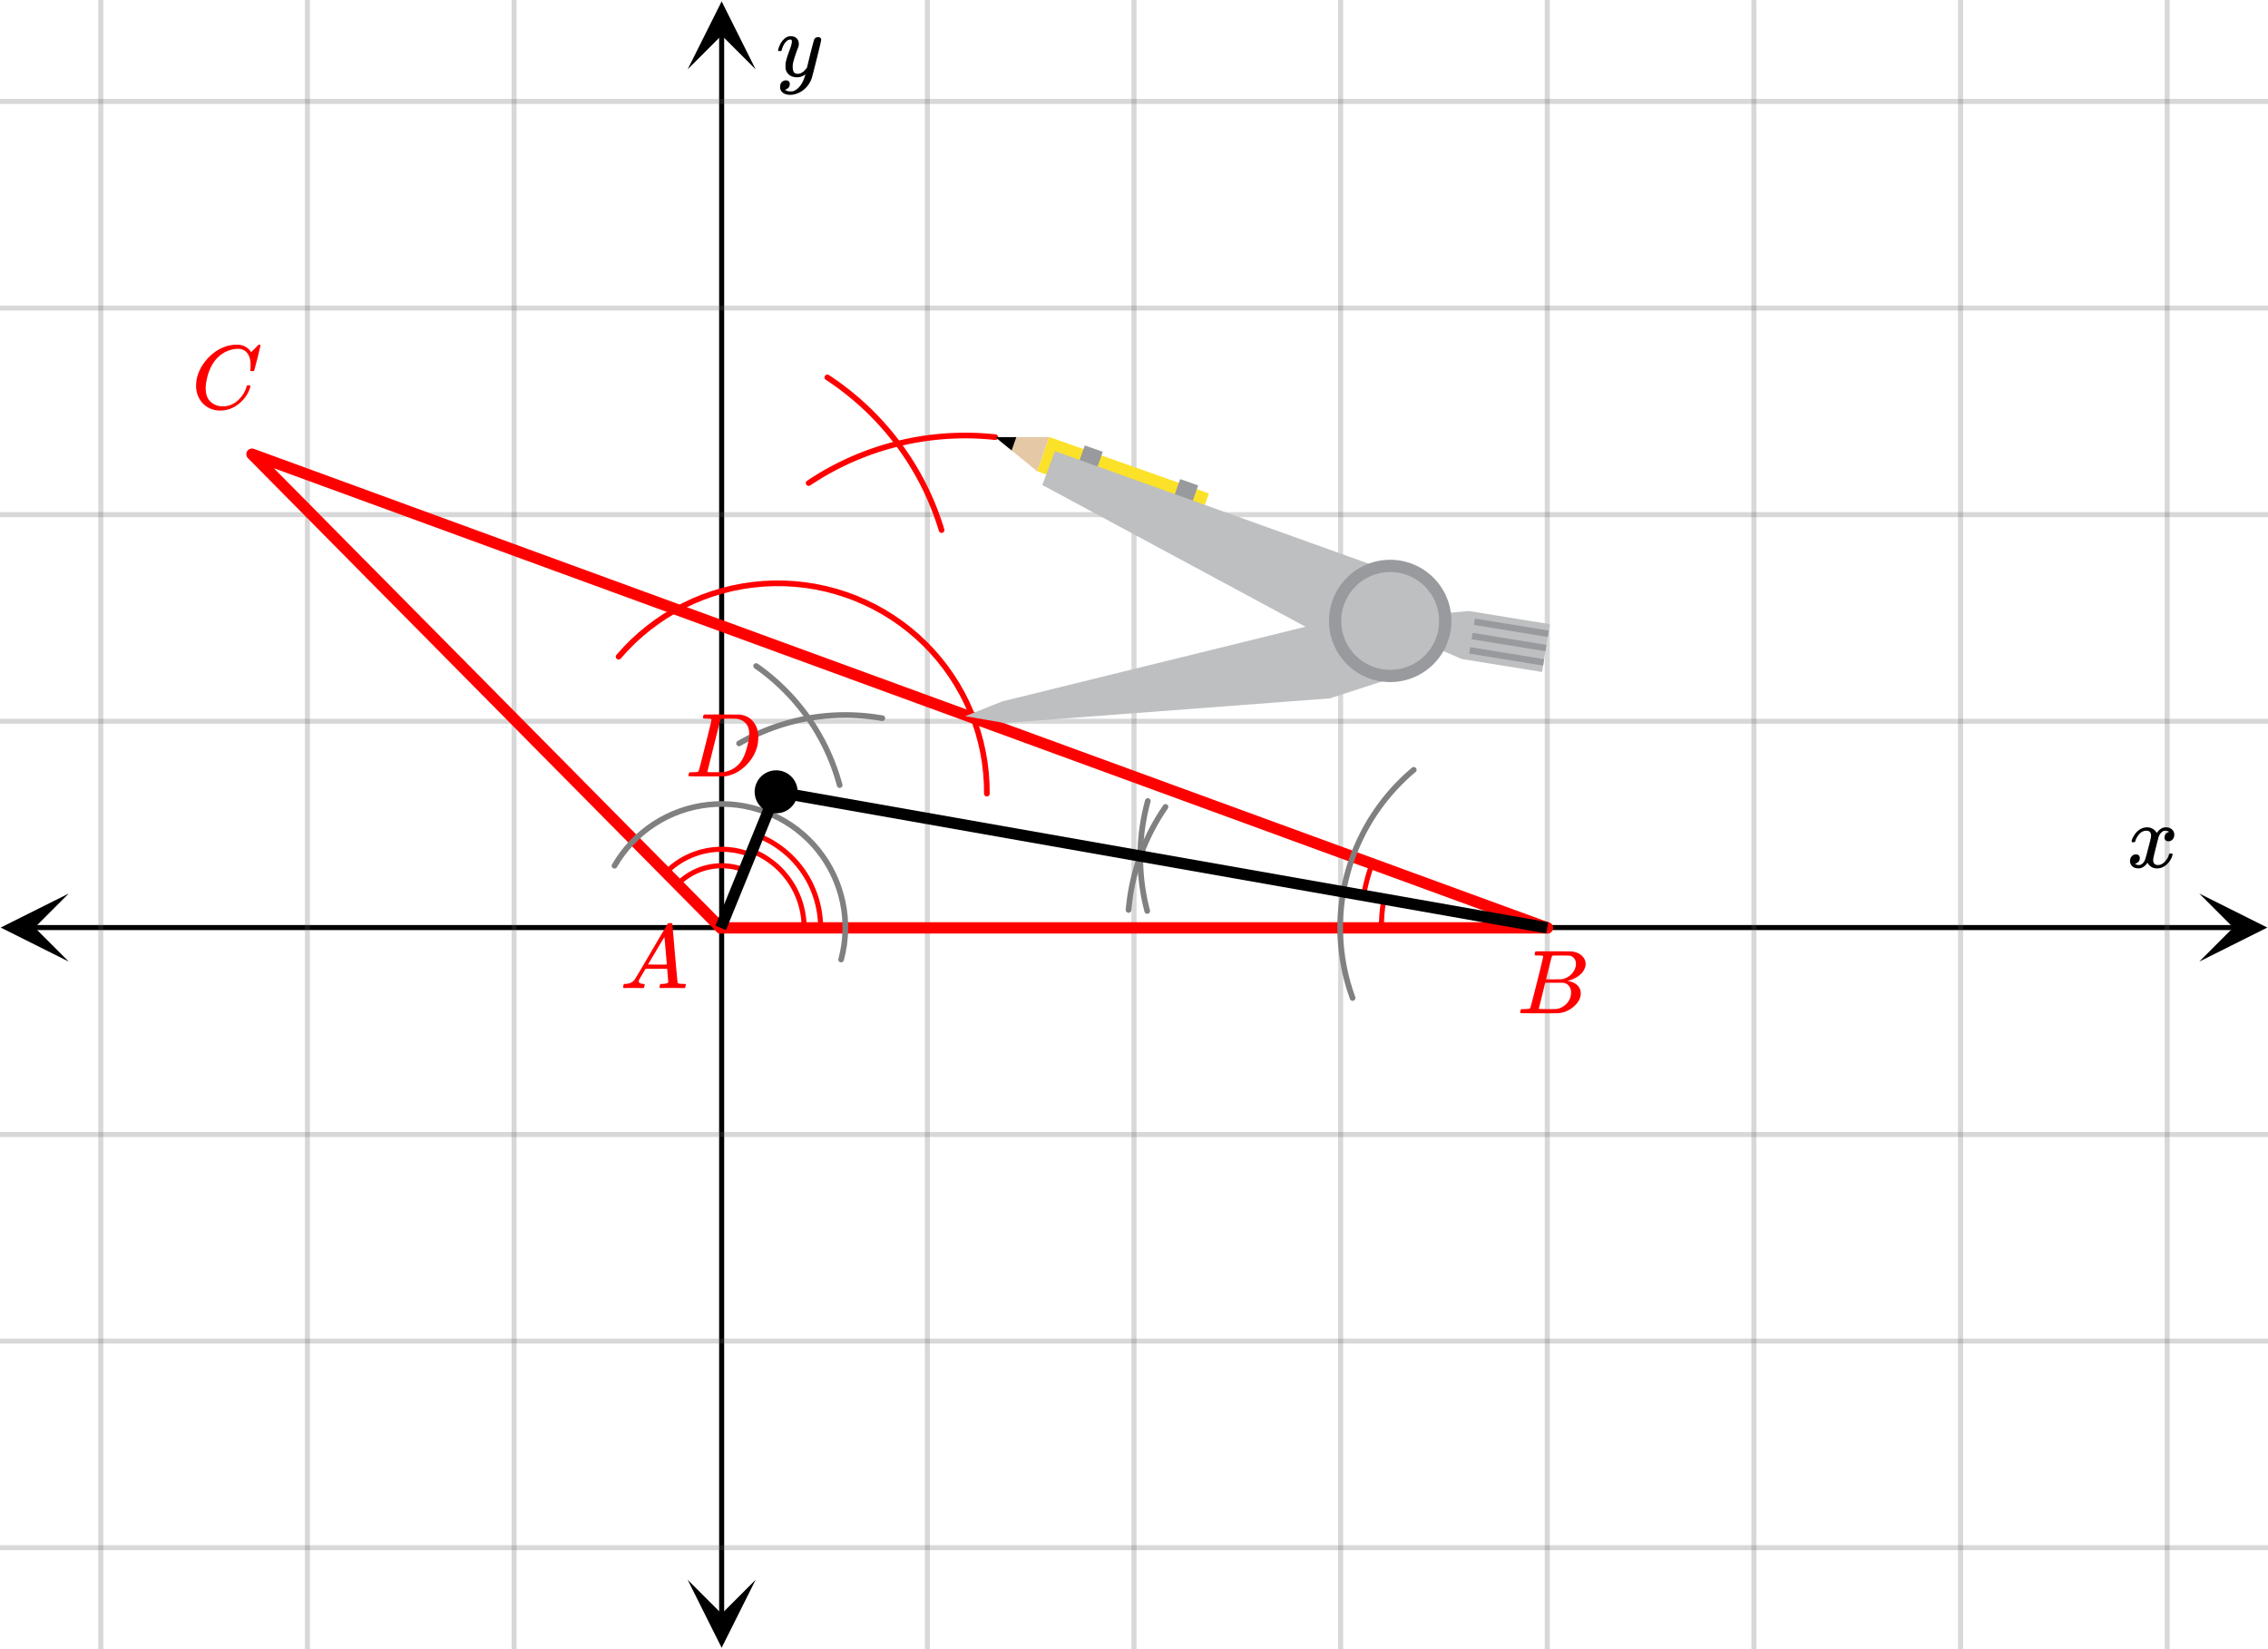 <svg xmlns="http://www.w3.org/2000/svg" width="450" height="327.266" viewBox="0 0 450 327"><defs><clipPath id="a"><path d="M.137 177.188H14V191H.137zm0 0"/></clipPath><clipPath id="b"><path d="M436.363 177.188H450V191h-13.637zm0 0"/></clipPath><clipPath id="c"><path d="M136.434 313H150v13.863h-13.566zm0 0"/></clipPath><clipPath id="d"><path d="M136.434 0H150v13.637h-13.566zm0 0"/></clipPath></defs><path fill="#fff" d="M0 0h450v327H0z"/><path d="M6.75 183.438h436.5v1H6.75zm0 0"/><g clip-path="url(#a)"><path d="M13.637 177.188l-13.5 6.75 13.5 6.75-6.75-6.75zm0 0"/></g><g clip-path="url(#b)"><path d="M436.363 177.188l13.5 6.75-13.5 6.75 6.75-6.75zm0 0"/></g><path d="M184 0v327M225 0v327M266 0v327M307 0v327M348 0v327M389 0v327M430 0v327M102 0v327M61 0v327M20 0v327"/><path d="M184.5 0v327c0 .277-.223.5-.5.5a.498.498 0 0 1-.5-.5V0c0-.277.223-.5.5-.5s.5.223.5.5zm41 0v327c0 .277-.223.5-.5.5a.498.498 0 0 1-.5-.5V0c0-.277.223-.5.5-.5s.5.223.5.5zm41 0v327c0 .277-.223.5-.5.5a.498.498 0 0 1-.5-.5V0c0-.277.223-.5.5-.5s.5.223.5.5zm41 0v327c0 .277-.223.5-.5.5a.498.498 0 0 1-.5-.5V0c0-.277.223-.5.5-.5s.5.223.5.5zm41 0v327c0 .277-.223.5-.5.5a.498.498 0 0 1-.5-.5V0c0-.277.223-.5.5-.5s.5.223.5.5zm41 0v327c0 .277-.223.5-.5.5a.498.498 0 0 1-.5-.5V0c0-.277.223-.5.5-.5s.5.223.5.5zm41 0v327c0 .277-.223.5-.5.5a.498.498 0 0 1-.5-.5V0c0-.277.223-.5.5-.5s.5.223.5.5zm-328 0v327c0 .277-.223.5-.5.5a.498.498 0 0 1-.5-.5V0c0-.277.223-.5.5-.5s.5.223.5.5zm-41 0v327c0 .277-.223.5-.5.5a.498.498 0 0 1-.5-.5V0c0-.277.223-.5.5-.5s.5.223.5.5zm-41 0v327c0 .277-.223.5-.5.5a.498.498 0 0 1-.5-.5V0c0-.277.223-.5.5-.5s.5.223.5.5zm0 0" fill="#666" fill-opacity=".251"/><path d="M142.684 320.25V6.75h1v313.5zm0 0"/><g clip-path="url(#c)"><path d="M136.434 313.363l6.75 13.5 6.75-13.5-6.75 6.75zm0 0"/></g><g clip-path="url(#d)"><path d="M136.434 13.637l6.75-13.5 6.75 13.5-6.75-6.75zm0 0"/></g><path d="M0 143h450M0 102h450M0 61h450M0 20h450M0 225h450M0 266h450M0 307h450"/><path d="M0 142.5h450c.277 0 .5.223.5.5s-.223.5-.5.5H0a.498.498 0 0 1-.5-.5c0-.277.223-.5.5-.5zm0-41h450c.277 0 .5.223.5.5s-.223.5-.5.5H0a.498.498 0 0 1-.5-.5c0-.277.223-.5.5-.5zm0-41h450c.277 0 .5.223.5.5s-.223.5-.5.5H0a.498.498 0 0 1-.5-.5c0-.277.223-.5.5-.5zm0-41h450c.277 0 .5.223.5.5s-.223.5-.5.5H0a.498.498 0 0 1-.5-.5c0-.277.223-.5.5-.5zm0 205h450c.277 0 .5.223.5.5s-.223.5-.5.5H0a.498.498 0 0 1-.5-.5c0-.277.223-.5.5-.5zm0 41h450c.277 0 .5.223.5.5s-.223.5-.5.5H0a.498.498 0 0 1-.5-.5c0-.277.223-.5.5-.5zm0 41h450c.277 0 .5.223.5.5s-.223.5-.5.5H0a.498.498 0 0 1-.5-.5c0-.277.223-.5.5-.5zm0 0" fill="#666" fill-opacity=".251"/><path d="M274.59 178.258a32.59 32.59 0 0 0-.5 5.68M272.219 171.355a36.892 36.892 0 0 0-1.66 6.196M147.879 172.61a12.277 12.277 0 0 0-13.375 2.656M149.129 169.586a15.554 15.554 0 0 0-16.938 3.367M159.547 183.938a16.352 16.352 0 0 0-10.102-15.106M162.816 183.938a19.61 19.61 0 0 0-12.12-18.125" fill="none" stroke-linecap="round" stroke-linejoin="round" stroke="red" stroke-miterlimit="10"/><path d="M143 184h164" fill="none" stroke-width="2.25" stroke-linecap="round" stroke="red"/><path d="M307 184L50 90M50 90l93 94" fill="red" stroke-width="2.25" stroke-linecap="round" stroke="red"/><path d="M280.89 153.05l-.773.665-.367-.426.375.418-.754.684-.379-.418.387.41-.738.703-.387-.41.398.398-.722.723-.399-.399.41.387-.703.738-.41-.386.418.375-.683.758-.418-.38.425.368-.664.773-.426-.367.434.356-.644.789-.434-.356.441.344-.625.805-.445-.344.453.332-.605.82-.453-.332.46.32-.585.836-.461-.324.468.313-.562.847-.469-.308.477.297-.543.863-.477-.297.485.285-.52.88-.484-.29.488.273-.496.891-.492-.273.496.261-.477.903-.496-.266.504.25-.453.914-.504-.25.508.238-.43.922-.512-.238.516.227-.406.933-.516-.226.52.214-.383.942-.52-.211.524.2-.36.952-.527-.199.531.188-.336.96-.53-.187.534.176-.312.969-.535-.172.539.156-.29.98-.538-.16.542.145-.261.984-.543-.144.547.132-.243.989-.546-.13.55.118-.214.996-.551-.117.554.101-.191 1.004-.55-.105.554.09-.164 1.007-.555-.093.555.078-.137 1.012-.558-.079.558.063-.113 1.012-.559-.063.559.051-.09 1.016-.559-.051.563.035-.066 1.016-.56-.036.563.024-.039 1.02-.562-.024.562.008-.011 1.02-.563-.008.563-.008.011 1.02-.562.007.562-.023.04 1.02-.563.023.559-.036.066 1.016-.563.035.559-.05.09 1.015-.559.05.559-.062.113 1.012-.558.063.558-.079.137 1.012-.555.078.555-.094.164 1.008-.555.09.551-.105.191 1.004-.554.101.55-.117.215.996-.55.117.546-.129.243.989-.547.132.543-.144.261.984-.543.145.54-.16.289.98-.54.156.536-.172.312.97-.535.175.531-.187.336.96a.562.562 0 1 1-1.062.372l-.336-.961c0-.004-.004-.008-.004-.012l-.313-.969c0-.008-.003-.012-.003-.015l-.29-.977c0-.004-.003-.008-.003-.016l-.266-.984v-.012l-.242-.992v-.012l-.215-.996c-.004-.004-.004-.011-.004-.015l-.191-1v-.016l-.164-1.004c-.004-.004-.004-.012-.004-.016l-.141-1.007v-.016l-.113-1.012c0-.004-.004-.007-.004-.015l-.086-1.012c-.004-.008-.004-.012-.004-.016l-.063-1.015v-.016l-.039-1.02v-.011l-.011-1.02v-.007-.008l.011-1.02v-.012l.04-1.02v-.015l.062-1.015c0-.004 0-.008.004-.016l.086-1.012c0-.007.004-.011.004-.015l.113-1.012v-.016l.14-1.007c0-.008 0-.012.005-.016l.164-1.004v-.016l.191-1c0-.004 0-.011.004-.015l.215-.996v-.012l.242-.992v-.012l.266-.984c0-.008.003-.012.003-.016l.29-.977c0-.003.003-.007.003-.015l.313-.969c0-.004.004-.008.004-.012l.336-.96c.004-.008.004-.012.008-.016l.359-.953c0-.004.004-.008.004-.012l.387-.945.003-.012.41-.934c0-.004 0-.011.005-.015l.43-.922c.003-.004.003-.008.007-.012l.453-.914c.004-.004.004-.008.008-.012l.477-.902.003-.012h.004l.496-.886c.004-.008.004-.012.008-.016l.52-.875c.004-.004.008-.008.008-.012l.543-.863c.003-.004.003-.008.007-.012l.567-.847c0-.004.004-.008.008-.012l.582-.836c.004-.004.007-.008.007-.012l.606-.82.012-.012.625-.805c.004-.003.004-.007.007-.007l.645-.79.012-.011.664-.774c.004-.003.008-.007.008-.011l.687-.754c0-.004.004-.008.008-.012l.703-.738c.004-.004.008-.004.012-.008l.718-.723c.004-.004.008-.004.012-.007l.738-.704c.004-.004.008-.007.012-.007l.754-.688c.004 0 .008-.004.012-.008l.773-.664a.563.563 0 0 1 .735.852zm0 0M231.734 160.285l-.254.371-.464-.316.468.312-.25.375-.468-.316.472.309-.246.378-.472-.308.476.3-.242.38-.477-.301.477.297-.238.382-.477-.296.48.293-.234.382-.48-.293.484.29-.23.386-.485-.289.488.281-.226.391-.484-.281.488.277-.223.39-.488-.277.492.27-.219.394-.492-.27.496.267-.215.394-.492-.266.496.262-.207.399-.5-.262.5.258-.203.398-.5-.254.504.25-.203.403-.504-.25.508.246-.195.402-.508-.246.508.242-.192.406-.508-.238.512.234-.187.407-.512-.235.515.23-.183.41-.516-.226.516.223-.176.41-.52-.222.52.218-.172.414-.52-.218.52.214-.168.414-.523-.21.523.207-.164.418-.523-.208.523.204-.16.418-.523-.2.527.196-.156.422-.528-.196.528.188-.153.426-.527-.192.531.184-.148.425-.531-.183.535.18-.145.425-.531-.18.535.173-.14.43-.536-.173.54.168-.133.43-.54-.168.54.16-.13.43-.538-.16.539.156-.121.434-.543-.157.543.149-.122.433-.539-.148.543.144-.117.434-.543-.144.547.136-.113.438-.543-.137.547.133-.106.437-.547-.132.547.125-.101.437-.547-.125.55.121-.097.438-.55-.121.55.117-.09.441-.55-.117.55.11-.086.44-.55-.109.55.106-.082.441-.55-.105.55.097-.074.446-.555-.098.555.09-.074.445-.555-.09.555.082-.067.446-.554-.086.554.082-.062.445-.559-.082.559.074-.059.446-.558-.07.558.066-.05.445-.56-.066.56.062-.051.445-.559-.062.563.059-.047.445-.559-.055.559.05-.04.446a.564.564 0 0 1-1.121-.098l.04-.449c.003 0 .003-.004.003-.004l.043-.449v-.004l.051-.449v-.004l.055-.449v-.004l.058-.445v-.008l.063-.445v-.004l.07-.446v-.007l.075-.442v-.008l.078-.441v-.008l.082-.441v-.008l.09-.441v-.004l.09-.442.003-.004.094-.441.004-.004.101-.441v-.004l.106-.438v-.008l.113-.433v-.008l.113-.434c.004-.004.004-.004.004-.007l.118-.434c.004 0 .004-.004.004-.004l.125-.434v-.003l.128-.43c0-.004 0-.008.004-.008l.133-.43v-.004l.14-.43v-.007.004l.145-.43v-.004l.149-.425v-.004l.152-.426.004-.004.156-.422v-.008l.164-.418v-.008l.164-.417c.004 0 .004-.004.004-.004l.168-.418c.004 0 .004-.004.004-.004l.176-.418v-.004l.18-.414s0-.004.004-.004l.18-.41c.003-.004.003-.004.003-.008l.188-.406c0-.004 0-.004.004-.008l.19-.406v-.004l.2-.407v-.003l.203-.407v-.004l.207-.398v-.008h.004l.207-.398s0-.004.004-.004l.211-.399c.004 0 .004-.004.004-.004l.219-.394s0-.004.004-.004l.218-.39c.004-.005.004-.005.004-.008l.227-.387c0-.004 0-.004.004-.008l.23-.387v-.004l.235-.382c.004-.004.004-.004.004-.008l.238-.38c0-.003.004-.003.004-.007l.242-.379.004-.004.246-.375c0-.004 0-.004.004-.008l.25-.37c0-.005 0-.005.004-.008l.254-.372a.563.563 0 0 1 .925.637zm0 0" fill="gray"/><path d="M228.277 159l-.117.434-.543-.145.547.137-.113.437-.543-.14.543.136-.106.434-.547-.133.547.13-.101.437-.547-.13.55.126-.097.437-.55-.12.55.112-.094.442-.55-.117.55.113-.086.441-.55-.113.55.105-.082.442-.554-.106.554.102-.078.441-.555-.097.555.093-.074.442-.555-.094.555.09-.07.441-.555-.086.559.082-.067.446-.555-.082.555.074-.058.445-.56-.074.56.07-.055.446-.559-.067.559.063-.05.445-.56-.062.563.058-.047.445-.559-.054.56.05-.04.446-.562-.05.562.046-.035.45-.563-.048.563.04-.031.449-.563-.04.563.032-.028.449-.562-.031.562.027-.02.45-.562-.028.563.02-.02.449-.558-.02.558.016-.012.449-.562-.016.563.008-.004.453-.563-.011.563.004-.004.449-.563-.004h.563l.004.45-.563.003.563-.012.007.45-.562.011.562-.015.012.449-.562.015.562-.023.016.453-.563.02.563-.028.02.45-.56.027.56-.031.027.445-.563.035.563-.039.03.45-.562.038.563-.047.035.45-.559.047.559-.051.043.445-.563.05.56-.054.046.445-.559.059.559-.062.05.445-.558.062.559-.066.054.445-.558.07.558-.078.059.45-.559.074.559-.082.063.445-.555.082.555-.09.07.446-.555.086.555-.09.074.441-.555.094.551-.098.082.442-.554.097.55-.101.086.441-.554.106.554-.114.086.442-.55.113.55-.117.094.437-.55.118.55-.122.098.438-.551.125.547-.129.105.438-.55.128.546-.136.11.437-.547.137.543-.14.113.433c.078.3-.106.61-.406.687a.565.565 0 0 1-.684-.406l-.113-.437v-.004l-.11-.438v-.004l-.101-.441s0-.004-.004-.004l-.098-.437v-.008l-.093-.442v-.004l-.09-.441v-.008l-.086-.441v-.004l-.078-.445v-.004l-.075-.446s0-.004-.003-.004l-.067-.445c0-.004-.004-.004-.004-.004v-.004l-.062-.445v-.004l-.063-.445v-.008l-.054-.445v-.008l-.051-.445v-.004l-.047-.45v-.007l-.043-.446v-.008l-.035-.449v-.004l-.031-.449v-.008l-.028-.445v-.008l-.023-.449v-.008l-.016-.45v-.003l-.012-.45v-.007l-.007-.45v-.007l-.004-.45v-.003l.004-.45v-.007l.004-.45c.003-.003.003-.003.003-.007l.012-.45v-.003l.016-.45v-.007l.02-.45c.003-.004.003-.004.003-.007l.024-.446v-.008l.03-.449s0-.004.005-.004l.035-.449v-.008l.039-.445v-.008l.047-.449v-.004l.05-.45v-.003l.055-.445c0-.004.004-.004.004-.008l.059-.446v-.007l.066-.446v-.004l.07-.445v-.004l.075-.445v-.004l.078-.445.004-.004.082-.442v-.007l.09-.442v-.004l.093-.441v-.008l.098-.437c.004-.004.004-.004.004-.008l.102-.438v-.004l.109-.437v-.008l.113-.434v-.007l.117-.434a.563.563 0 1 1 1.086.293zm0 0M166.344 190.156l.332-1.402.547.129-.555-.098.25-1.418.555.098-.559-.067.164-1.43.559.063-.563-.031.082-1.438.563.032h-.563l-.004-1.442h.563l-.563.036-.086-1.442.559-.031-.559.066-.171-1.43.558-.07-.555.102-.253-1.418.55-.102-.547.133-.34-1.398.547-.133-.535.164-.422-1.379.536-.164-.528.195-.5-1.351.528-.196-.516.227-.578-1.32.512-.227-.5.258-.657-1.285.5-.254-.484.285-.73-1.242.484-.285-.469.312-.8-1.2.464-.312-.445.34-.871-1.148.445-.34-.426.367-.937-1.094.426-.367-.403.39-1.004-1.038.407-.39-.383.413-1.059-.976.383-.414-.36.437-1.113-.914.356-.437-.328.457-1.168-.848.328-.453-.301.472-1.215-.777.301-.473-.273.489-1.258-.703.273-.489-.246.504-1.297-.629.246-.504-.215.52-1.332-.555.215-.52-.187.532-1.36-.469.184-.531-.152.539-1.391-.39.152-.544-.12.551-1.407-.308.121-.551-.09.555-1.426-.227.09-.555-.054.559-1.438-.14.059-.56-.024.563-1.441-.058.023-.563.008.563-1.441.027-.008-.563.043.559-1.438.113-.047-.562.079.558-1.43.196-.074-.555.105.55-1.414.278-.11-.55.141.542-1.394.364-.14-.543.171.535-1.371.441-.172-.535.203.523-1.344.524-.207-.524.235.512-1.309.602-.234-.512.262.496-1.274.676-.262-.496.293.48-1.23.75-.293-.48.32.465-1.187.82-.32-.465.347.445-1.133.887-.347-.441.37.422-1.081.953-.371-.422.398.402-1.023 1.016-.399-.399.422.375-.96 1.075-.423-.375.442.347-.895 1.13-.441-.348.46.324-.827 1.18-.461-.325.476.297-.758 1.223a.56.56 0 0 1-.773.183.559.559 0 0 1-.184-.773l.758-1.227c.008-.007.012-.02.02-.027l.828-1.18c.008-.007.011-.02.02-.027l.894-1.129.023-.023.961-1.075.024-.023 1.023-1.02a.104.104 0 0 1 .024-.02l1.078-.956c.007-.008.02-.012.027-.02l1.133-.89c.012-.008.02-.012.027-.02l1.188-.82c.007-.008.015-.012.027-.02l1.23-.75.028-.015 1.273-.676a.117.117 0 0 1 .031-.016l1.31-.601c.01-.004.023-.008.03-.012l1.344-.523a.27.27 0 0 0 .031-.012l1.375-.442.032-.011 1.394-.36c.012-.004.024-.007.031-.007l1.418-.282c.008 0 .02-.004.032-.004l1.43-.195c.011-.004.019-.004.03-.004l1.438-.113h.035l1.442-.027h.011a.563.563 0 1 1-.043 0h.063l1.441.058h.035l1.434.145c.012 0 .023 0 .035.004l1.422.226c.012 0 .023.004.035.004l1.406.313c.012 0 .024.003.036.007h-.004l1.39.391c.012.004.02.008.032.008l1.363.472.031.012 1.332.555a.27.27 0 0 0 .031.012l1.297.629c.008.003.02.011.028.015l1.257.703c.012.004.02.012.032.016l1.214.777c.008.008.02.012.028.02l1.168.847a.104.104 0 0 1 .023.02l1.117.914c.008.004.016.012.024.02l1.062.976.024.024 1 1.039.023.023.938 1.098c.004.007.011.015.02.023l.87 1.149c.008.007.016.02.02.027l.805 1.195c.004.012.011.02.015.031l.73 1.243c.008.007.012.02.016.027l.66 1.285.012.028.582 1.32.012.031.5 1.352a.27.27 0 0 1 .012.03l.422 1.38c.003.008.007.02.007.031l.34 1.398c.004.012.004.024.008.032v.004l.258 1.418c0 .007.004.02.004.03l.172 1.43a.108.108 0 0 1 .004.036l.09 1.437v.031l.003 1.442v.035l-.082 1.438c0 .011 0 .023-.004.035l-.164 1.43c0 .011-.004.023-.004.03l-.25 1.422c-.004.012-.004.02-.007.032l-.333 1.402a.56.56 0 1 1-1.093-.258zm0 0M174.969 142.953l-.594-.098.094-.554-.082.554-.598-.093.086-.555-.078.559-.594-.086.078-.555-.07.559-.598-.075.07-.558-.062.558-.598-.066.063-.559-.055.559-.597-.059.054-.558-.047.558-.597-.047.043-.562-.035.563-.602-.04.04-.562-.032.562-.602-.035.031-.558-.023.562-.601-.027.023-.559-.016.563-.597-.016.011-.562-.004.562-.601-.008.004-.562.004.562-.602.004-.004-.562.012.562-.602.008-.011-.562.02.562-.602.02-.02-.563.027.563-.601.027-.024-.563.032.563-.598.035-.035-.559.043.56-.602.046-.043-.563.051.563-.598.05-.05-.558.058.559-.597.062-.059-.558.066.558-.597.07-.067-.558.075.555-.598.082-.074-.559.082.555-.594.09-.082-.559.09.555-.594.097-.09-.554.098.554-.594.102-.098-.555.106.555-.59.113-.105-.554.113.55-.59.121-.113-.55.12.55-.585.13-.121-.552.129.551-.586.137-.13-.547.138.543-.582.149-.137-.547.144.543-.582.156-.144-.543.152.539-.578.164-.152-.543.16.54-.578.171-.16-.54.168.536-.575.18-.168-.535.176.535-.57.187-.176-.535.184.531-.57.196-.184-.532.191.528-.566.203-.192-.527.2.527-.563.21-.2-.526.208.523-.563.219-.203-.524.211.524-.554.226-.215-.523.222.52-.554.234-.22-.516.227.512-.55.246-.227-.516.234.512-.546.25-.235-.512.242.508-.543.258-.242-.508.25.508-.539.266-.25-.504.258.5-.535.273-.258-.5.262.496-.531.281-.262-.496.27.493-.528.289-.27-.493.278.489-.524.297a.562.562 0 0 1-.554-.977l.523-.297c0-.004.004-.004.008-.004l.527-.289c0-.004.004-.004.004-.004l.531-.281c.004-.004.008-.004.008-.004l.535-.277h.008l.54-.27c.003 0 .003 0 .007-.004l.543-.258c.004 0 .004 0 .008-.003l.547-.25s.004-.004.008-.004l.546-.243c.004 0 .008-.003.008-.003l.555-.235c.004 0 .004-.004.008-.004l.554-.226c.004 0 .008-.004.008-.004l.563-.219.004-.004.566-.21s.004 0 .004-.005h.004l.562-.203h.008l.57-.195c.004-.004.004-.004.008-.004l.57-.188c.005 0 .005 0 .008-.003l.575-.176c.004-.004.004-.004.007-.004l.579-.172h.007l.578-.164c.004 0 .004 0 .008-.004l.582-.152s.004 0 .008-.004l.582-.145c.004 0 .004 0 .008-.004l.586-.136h.008l.586-.13c.004-.003.007-.003.007-.003l.59-.121h.008l.59-.114h.008l.594-.105h.007l.594-.098h.008l.594-.09h.007l.598-.078h.008l.598-.07c.004-.004.004-.004.007-.004l.598-.058c.004-.004.008-.004.008-.004l.601-.051s.004 0 .008-.004l.598-.043h.008l.601-.035c.004 0 .004 0 .008-.004l.602-.027h.007l.602-.02h.008l.601-.008h.008l.602-.004a.563.563 0 1 1-.008 0h.016l.601.008h.008l.602.016h.007l.602.023h.008l.597.031h.008l.602.043h.008l.601.047s.004.004.008.004l.598.055c.004 0 .004.004.007.004l.598.066h.008l.598.074h.007l.594.086h.008l.594.09c.004 0 .007.004.007.004l.594.098a.561.561 0 0 1 .461.648.557.557 0 0 1-.648.461zm0 0" fill="gray"/><path d="M166.059 155.824l-.16-.582.542-.148-.539.156-.168-.574.54-.16-.54.168-.175-.579.539-.164-.536.172-.187-.57.535-.172-.531.18-.191-.57.53-.18-.53.187-.2-.566.532-.188-.528.196-.21-.563.527-.195-.524.203-.219-.563.528-.203-.524.211-.222-.558.52-.207-.52.215-.23-.555.519-.215-.516.223-.242-.551.516-.223-.512.23-.25-.546.512-.23-.508.238-.254-.543.508-.243-.508.25-.262-.542.504-.247-.5.254-.273-.535.503-.254-.5.262-.277-.531.496-.262-.492.266-.289-.528.496-.27-.492.278-.293-.523.488-.278-.484.285-.301-.523.484-.281-.48.289-.309-.516.48-.289-.476.297-.316-.512.476-.297-.472.305-.324-.508.472-.3-.469.308-.332-.504.473-.308-.469.316-.336-.496.465-.316-.46.324-.344-.492.46-.325-.457.328-.351-.484.457-.332-.453.336-.36-.48.454-.336-.45.34-.363-.477.445-.34-.441.348-.371-.473.441-.348-.437.356-.38-.469.438-.355-.433.363-.387-.461.434-.363-.426.367-.395-.453.426-.367-.418.37-.402-.449.422-.37-.414.378-.407-.445.414-.379-.406.387-.414-.442.41-.382-.402.39-.418-.433.402-.391-.398.398-.422-.43.398-.394-.394.403-.43-.422.395-.403-.39.41-.435-.414.387-.41-.383.414-.441-.406.383-.414-.375.418-.45-.402.376-.418-.368.425-.453-.398.367-.422-.363.43-.457-.39.363-.43-.355.437-.465-.383.356-.433-.352.437-.469-.375.352-.441-.344.445-.476-.367.343-.446-.336.45-.48-.364.336-.449-.332.457-.485-.355.332-.453-.324.457-.492-.348a.563.563 0 1 1 .652-.918l.493.348c0 .004.003.004.003.004l.489.355c0 .004.004.004.004.004l.48.363c.004.004.004.004.008.004l.473.371c.004 0 .004.004.007.004l.47.375c.003.004.003.004.007.004l.465.383c0 .004.004.004.004.008l.46.386c0 .004.005.004.005.004l.453.399c.004 0 .004 0 .007.004l.446.402c.004 0 .004.004.008.004l.441.41s.004 0 .004.004l.437.414.004.004.43.422c.004 0 .004.004.008.004l.422.43c.004 0 .004.003.008.003l.417.434.004.004.41.437.008.008.407.445.004.004.398.45c.004.003.004.003.004.007l.394.453c0 .004.004.004.004.008l.387.461c0 .004.004.004.004.008l.379.465.008.008.37.468c0 .004.005.004.005.008l.367.477c0 .004.004.004.004.008l.36.48c0 .004.003.004.003.008l.352.488c.004 0 .004.004.007.004l.344.492c0 .004.004.004.004.008l.34.496c0 .004 0 .004.004.008l.328.5c.004.004.004.008.008.008l.32.508c.004 0 .004.004.008.007l.316.508c0 .004 0 .008.004.008l.309.516c0 .004 0 .004.004.008l.3.52c0 .003.004.003.004.007l.293.523c.004 0 .004.004.004.008l.29.527s0 .004.003.008l.278.532c.003.003.003.003.003.007l.274.536c0 .003 0 .003.004.007l.262.54c.003.003.003.003.003.007l.258.543c0 .004 0 .004.004.008l.246.547c0 .004.004.004.004.008l.242.55v.008l.235.555s0 .004.004.008l.222.554a.012.012 0 0 1 .004.008l.219.563v.008l.21.562v.008l.204.566v.008l.195.57v.008l.188.57v.008l.176.575c.004.003.004.003.004.007l.167.578s0 .004.004.008l.16.578a.563.563 0 1 1-1.086.3zm0 0" fill="gray"/><path d="M195.242 157.371l-.035-2.066.563-.012-.563.039-.14-2.062.562-.036-.559.067-.242-2.055.559-.066-.555.093-.348-2.039.555-.093-.547.12-.445-2.015.547-.121-.543.148-.547-1.996.543-.148-.531.176-.649-1.961.535-.176-.523.2-.742-1.927.523-.203-.512.227-.84-1.89.516-.227-.504.254-.93-1.848.505-.254-.493.281-1.02-1.797.49-.28-.474.304-1.113-1.746.477-.301-.461.324-1.196-1.687.461-.325-.441.348-1.281-1.625.441-.348-.422.372-1.36-1.56.427-.37-.407.39-1.433-1.492.406-.386-.387.41-1.507-1.418.386-.41-.363.43-1.574-1.34.363-.43-.344.445-1.64-1.258.343-.445-.32.46-1.7-1.175.321-.46-.297.476-1.757-1.09.296-.48-.273.492-1.809-1 .27-.493-.246.504-1.856-.906.246-.508-.222.52-1.899-.817.22-.52-.196.528-1.938-.719.196-.527-.168.535-1.973-.62.168-.54-.14.547-2.005-.527.145-.543-.117.55-2.024-.421.118-.551-.09.554-2.043-.324.086-.554-.059.558-2.055-.219.059-.558-.031.562-2.067-.12.032-.56-.004.563-2.067-.016.004-.562.024.563-2.067.09-.023-.563.05.558-2.058.192-.055-.559.082.555-2.047.293-.082-.555.11.551-2.032.395-.109-.551.137.547-2.008.496-.137-.547.164.539-1.98.594-.164-.54.187.532-1.945.695-.191-.531.214.52-1.91.788-.215-.519.239.508-1.867.883-.243-.508.266.496-1.824.976-.266-.496.29.48-1.77 1.067-.29-.48.313.465-1.719 1.152-.312-.465.336.45-1.656 1.238-.336-.454.355.434-1.594 1.316-.36-.433.384.418-1.528 1.394-.379-.414.399.395-1.453 1.469-.403-.395.422.375-1.382 1.54a.562.562 0 0 1-.836-.75l1.379-1.54c.007-.008.011-.016.019-.023l1.453-1.47c.008-.003.016-.01.024-.019l1.523-1.394c.008-.004.016-.012.023-.02l1.594-1.316a.085.085 0 0 0 .02-.016l1.66-1.238c.008-.004.016-.012.023-.016l1.715-1.152c.008-.004.016-.012.024-.016l1.773-1.062c.008-.008.016-.012.024-.016l1.824-.976a.19.19 0 0 1 .027-.012l1.867-.883.028-.012 1.91-.789c.008-.004.02-.007.027-.011l1.95-.692c.007-.004.015-.008.027-.011l1.98-.594c.008-.004.016-.004.027-.008l2.008-.496c.008 0 .016-.004.028-.004l2.03-.398c.009 0 .017 0 .028-.004l2.047-.293c.008 0 .02-.004.027-.004l2.059-.192h.027l2.067-.09h.027a.563.563 0 1 1-.055.004l.059-.004 2.066.016h.028l2.066.117c.012 0 .02 0 .028.004l2.058.219c.008 0 .02.004.027.004l2.043.32c.008.004.02.004.028.008l2.023.422c.012.004.02.004.028.008l2.003.523c.008.004.016.004.024.008l1.973.625c.011 0 .02.004.027.008l1.937.719a.19.19 0 0 1 .028.011l1.902.817.024.011 1.859.91.023.012 1.809 1c.008.008.02.012.027.016l1.754 1.09.024.015 1.703 1.176c.008.008.015.012.023.016l1.64 1.261c.005.004.013.012.02.016l1.575 1.34c.007.008.015.012.023.02l1.504 1.417c.008.004.016.012.023.02l1.434 1.488a.085.085 0 0 0 .016.02l1.359 1.562c.008.004.012.012.02.02l1.277 1.625c.004.008.012.015.015.023l1.196 1.688a.082.082 0 0 1 .015.023l1.11 1.742a.082.082 0 0 1 .015.024l1.024 1.797a.19.19 0 0 1 .012.027l.93 1.844c.003.008.01.015.01.027l.84 1.887a.19.19 0 0 0 .012.027l.743 1.93c0 .008.004.015.007.027l.645 1.961c.004.012.008.02.008.027l.547 1.997c.004.007.004.015.008.027l.445 2.016c.004.011.004.02.004.027l.347 2.039c0 .008 0 .02.004.027l.243 2.055c0 .008 0 .016.003.027l.137 2.063c.004.008.004.015.004.027l.035 2.067a.56.56 0 0 1-.55.57.56.56 0 0 1-.575-.55zm0 0M186.285 105.227l-.234-.754.539-.164-.535.171-.243-.75.536-.171-.536.18-.253-.747.53-.18-.526.188-.266-.742.531-.188-.527.196-.278-.739.528-.195-.524.203-.285-.734.524-.203-.524.21-.297-.73.524-.21-.52.218-.304-.727.515-.218-.512.226-.32-.722.516-.227-.512.234-.328-.715.512-.234-.508.242-.336-.715.508-.238-.504.246-.348-.707.504-.246-.504.254-.355-.703.5-.254-.496.262-.368-.696.496-.265-.492.27-.379-.692.493-.27-.489.278-.386-.688.488-.273-.485.281-.398-.68.484-.285-.48.293-.406-.676.48-.289-.476.297-.418-.672.48-.297-.476.305-.426-.664.476-.3-.468.308-.438-.656.469-.313-.465.32-.445-.652.464-.316-.46.324-.454-.645.461-.324-.457.332-.46-.64.453-.329-.45.336-.472-.632.453-.336-.45.343-.48-.625.445-.343-.437.351-.492-.617.441-.352-.437.356-.496-.61.433-.355-.43.363-.507-.605.43-.36-.426.368-.516-.598.426-.367-.418.375-.524-.59.418-.375-.414.383-.535-.582.418-.38-.41.384-.543-.57.41-.387-.402.39-.551-.566.406-.39-.398.398-.559-.559.399-.398-.391.402-.566-.547.39-.402-.387.406-.57-.539.387-.41-.383.414-.578-.535.379-.414-.375.422-.586-.528.375-.418-.371.426-.594-.52.367-.421-.363.43-.602-.508.364-.43-.356.433-.613-.5.36-.433-.352.437-.617-.488.351-.441-.344.445-.625-.48.344-.446-.336.45-.633-.473.34-.45-.332.454-.637-.465.329-.453-.325.457-.64-.453.324-.461-.32.464-.649-.445.317-.465-.313.47-.656-.438a.56.56 0 0 1-.156-.778.564.564 0 0 1 .78-.156l.657.434c0 .003.004.003.008.003l.648.45c.004 0 .004 0 .008.004l.645.453c0 .004.004.004.004.004l.636.464c.004.004.004.004.008.004l.629.473c.004.004.008.004.008.008l.625.48.004.004.617.492c.004 0 .004.004.008.004l.61.5c.003.004.003.004.007.004l.601.512c.004 0 .004 0 .008.004l.594.515c0 .004.004.004.008.004h-.004l.59.528c.004 0 .004.004.008.004l.578.535c.004 0 .004.004.008.004l.57.543c.004 0 .004.004.008.004l.562.55c.004.004.004.004.008.004l.555.559.007.008.547.566c.004 0 .004.004.008.004l.54.574c.003 0 .003.004.007.004l.531.582.008.008.524.586c0 .004.003.004.003.008l.516.593.008.008.504.602.008.008.496.609.008.008.488.617c.004 0 .004.004.004.004l.484.625c0 .004 0 .004.004.008l.473.629c0 .004.004.004.004.007l.46.637.008.008.453.644s.004.004.004.008l.446.649c0 .004.004.004.004.008l.437.656c0 .004 0 .004.004.008l.426.66c0 .004 0 .008.004.008l.414.671c.004 0 .004.004.008.004l.406.676c0 .004 0 .004.004.008l.394.68.008.007.387.688s0 .004.004.004l.375.691a.012.012 0 0 1 .004.008l.37.7s0 .003.005.003h-.004l.359.703c0 .004.004.004.004.008l.348.707c0 .004.004.004.004.008l.335.71c.004.005.004.005.004.009l.328.719.004.003.317.723c0 .004.004.004.004.008l.308.726v.008l.297.73c.004 0 .004.005.004.005v.004l.285.73a.012.012 0 0 1 .004.008l.277.738v.008l.266.742c0 .004.004.008.004.008l.254.746c0 .004 0 .004.004.008l.242.75c0 .004 0 .004.004.008l.23.754a.561.561 0 1 1-1.074.332zm0 0" fill="red"/><path d="M197.422 87.18l-.79-.082.055-.559-.046.559-.793-.067.05-.558-.043.558-.792-.054.042-.563-.03.563-.794-.047.031-.563-.023.563-.797-.035.028-.563-.02.563-.793-.024.016-.562-.008.562-.793-.012.008-.562v.562h-.793v-.562l.008.562-.797.012-.004-.562.015.562-.797.024-.015-.563.023.559-.793.035-.023-.563.031.563-.793.043-.031-.559.039.559-.793.058-.039-.562.047.558-.79.07-.046-.562.055.559-.79.078-.058-.559.066.559-.789.09-.066-.559.074.559-.789.101-.07-.558.078.554-.785.114-.082-.555.09.555-.786.12-.09-.554.098.555-.785.137-.094-.555.102.55-.778.145-.105-.55.113.55-.781.156-.11-.55.118.55-.774.168-.12-.55.128.546-.777.18-.125-.547.133.547-.77.188-.133-.547.141.547-.77.199-.14-.543.148.539-.765.215-.149-.543.156.539-.761.223-.157-.54.165.536-.758.234-.168-.535.176.535-.758.242-.172-.535.18.531-.75.258-.184-.535.191.531-.75.266-.187-.531.195.527-.746.277-.195-.527.203.523-.738.29-.204-.528.208.524-.735.296-.21-.52.218.517-.734.308-.215-.52.222.516-.726.32-.227-.515.235.512-.723.328-.234-.512.242.508-.719.34-.242-.508.25.504-.715.347-.246-.503.254.5-.707.359-.258-.5.262.496-.703.371-.262-.5.27.496-.696.38-.27-.497.274.492-.691.387-.274-.488.281.484-.687.398-.281-.484.289.48-.684.41-.289-.484.297.48-.676.419-.293-.48.3.476-.667.426-.305-.473.313.469-.664.437a.562.562 0 1 1-.621-.937l.664-.438c.004-.004.004-.004.007-.004l.668-.43c.004 0 .004-.003.008-.003l.676-.418.004-.004.684-.41s.003 0 .003-.004l.688-.399c.004 0 .004 0 .008-.004l.691-.386c.004-.004.004-.004.008-.004l.7-.38c0-.003.003-.003.003-.003l.703-.371c.004 0 .008 0 .008-.004l.711-.36s.004 0 .004-.003l.715-.348c.004 0 .004 0 .008-.004l.718-.336c0-.004.004-.004.008-.004l.723-.328c0-.004.004-.004.008-.004l.726-.32h.008l.73-.309c.004-.004.004-.004.008-.004l.739-.296s.003-.004.007-.004l.739-.285c.004-.004.004-.004.007-.004l.747-.278h.007l.746-.265c.004-.004.008-.004.008-.004l.754-.254c0-.004.004-.004.008-.004l.754-.242c.004-.004.004-.004.008-.004l.757-.235h.008l.766-.222c0-.004.004-.004.008-.004l.765-.211.004-.004h.004l.766-.2c.004 0 .008 0 .008-.003l.773-.188s.004 0 .008-.003l.773-.176c0-.004.004-.004.008-.004l.774-.168h.007l.782-.156s.004-.004.007-.004l.782-.145h.007l.782-.137h.008l.785-.125h.008l.785-.113h.007l.79-.101h.007l.79-.09h.007l.79-.078h.011l.79-.07h.007l.793-.055h.008l.793-.047h.007l.793-.031h.008l.797-.024h.008l.793-.012h.008a.563.563 0 1 1-.016 0H191.937l.797.012h.008l.793.024h.008l.793.035h.008l.793.047h.008l.792.058h.008l.793.07h.008l.79.079a.565.565 0 0 1 .503.617.565.565 0 0 1-.617.504zm0 0M199 143l65-5M264 138l14-4M278 134l-2-11M276 123l-7-8M269 115l-10 9M259 124l-60 15M199 139l-8 3M191 142l8 1M284 128l6 3M290 131l16 2M306 133l2-9M308 124l-17-3M291 121l-5 1M286 122l-10 1M276 123l8 5M306 131l-14-3M292 130l14 2M307 128l-15-3M292 127l15 2M307 125l-14-2M293 123l-1 1M292 124l15 2M208 87l-2 6M206 93l31 12M237 105l3-7M240 98l-32-11M197 87l9 6M206 93l2-6M197 87l4 2M201 89l1-2M234 95l-1 4M233 99l3 2M236 101l2-5M238 96l-4-1M215 88l-1 5M214 93l3 1M217 94l2-4M219 90l-4-2M280 115l-71-26M209 89l-2 7M207 96l61 33M268 129l8-6M276 123l4-8" fill="red"/><path d="M306.805 185.11l-153-27 .39-2.22 153 27zm0 0"/><path d="M141.957 183.574l11-27 2.086.852-11 27zm0 0"/><path d="M157.7 157a3.7 3.7 0 1 1-7.4 0 3.7 3.7 0 0 1 7.4 0zm0 0" stroke-width="1.125" stroke="#000"/><path d="M191.492 141.996l7.832 1.348 64.555-4.89 13.933-4.528-1.98-10.84-7.121-8.063-9.645 9.211-60.187 14.82zm0 0M275.832 123.086l7.914 4.848 6.297 2.718 15.926 2.567 1.535-9.485-16.027-2.613-5.633.496zm0 0" fill="#bdbfc1"/><path d="M291.512 129.57l14.668 2.383.207-1.273-14.668-2.383zm0 0M291.973 126.723l14.668 2.382.203-1.261-14.66-2.387zm0 0M292.438 123.883l14.66 2.387.207-1.266-14.66-2.387zm0 0" fill="#989a9d"/><path d="M239.852 97.785l-31.66-11.191-2.415 6.797 31.68 11.187zm0 0" fill="#fce129"/><path d="M208.191 86.594l-10.71.023 8.296 6.774zm0 0" fill="#e5c8a5"/><path d="M201.652 86.613l-4.172.004 3.235 2.64zm0 0"/><path d="M237.734 96.195l-3.574-1.257-1.531 4.324 3.508 1.437zm0 0M218.805 89.523l-3.575-1.257-1.53 4.324 3.507 1.433zm0 0" fill="#989a9d"/><path d="M275.832 123.086l3.742-8.492-70.258-25.203-2.507 6.722 61.683 33.227zm0 0" fill="#bdbfc1"/><path d="M287.977 123.086c0 6.703-5.438 12.137-12.145 12.137s-12.144-5.434-12.144-12.137c0-6.7 5.437-12.133 12.144-12.133s12.145 5.434 12.145 12.133zm0 0" fill="#989a9d"/><path d="M285.547 123.086c0 5.363-4.352 9.71-9.715 9.71-5.367 0-9.719-4.347-9.719-9.71s4.352-9.707 9.719-9.707c5.363 0 9.715 4.344 9.715 9.707zm0 0" fill="#bdbfc1"/><path d="M123.75 195.95c-.082-.083-.125-.15-.125-.196 0-.047.02-.149.063-.305.042-.156.078-.25.109-.281l.062-.047h.25c.844-.031 1.457-.332 1.844-.906.074-.07 1.16-1.906 3.266-5.5 2.105-3.594 3.172-5.406 3.203-5.438.05-.113.105-.18.164-.195.059-.016.195-.023.414-.023h.297c.074.105.11.164.11.171l.5 5.829c.343 3.875.527 5.828.546 5.859.063.137.453.203 1.172.203.125 0 .215.004.273.008a.279.279 0 0 1 .133.047c.031.027.047.07.047.133 0 .023-.02.105-.062.25-.032.18-.063.289-.094.328-.031.043-.113.062-.25.062-.207 0-.563-.004-1.063-.015-.5-.008-.902-.016-1.203-.016-1.125 0-1.863.012-2.219.031h-.218a.6.6 0 0 1-.11-.156c-.011-.031.004-.14.047-.328a1.11 1.11 0 0 1 .11-.297l.062-.047h.36c.656-.02 1.042-.125 1.156-.312l-.219-2.688h-4.281l-.61 1.031c-.437.73-.66 1.121-.671 1.172a.752.752 0 0 0-.063.281c0 .293.277.465.828.516.23 0 .344.063.344.188a.78.78 0 0 1-.063.25c-.03.168-.066.273-.101.32-.035.047-.117.07-.242.07-.2 0-.52-.004-.97-.015-.448-.008-.784-.016-1.015-.016-.844 0-1.386.012-1.625.031zm8.547-4.688c0-.125-.074-1.055-.227-2.797-.152-1.738-.23-2.617-.242-2.64l-.484.78c-.2.325-.578.965-1.14 1.922l-1.626 2.735 1.86.031c1.238 0 1.859-.008 1.859-.031zm0 0M306.188 189.637a.072.072 0 0 0-.016-.04c-.012-.015-.027-.023-.055-.03a.219.219 0 0 1-.078-.032.333.333 0 0 0-.11-.031c-.046-.004-.09-.008-.124-.008h-.14c-.06 0-.106 0-.15-.008a1.822 1.822 0 0 0-.171-.008h-.188c-.281 0-.453-.003-.515-.015-.063-.008-.106-.047-.125-.11-.032-.039-.028-.148.015-.328.063-.218.114-.336.156-.359.012-.008.793-.016 2.344-.016 3.106 0 4.746.012 4.922.032.824.125 1.469.418 1.938.875.48.449.718.98.718 1.593 0 .418-.113.825-.343 1.22-.262.491-.684.929-1.266 1.312a5.213 5.213 0 0 1-1.828.78l-.172.063c.793.106 1.43.38 1.914.82.484.446.727 1 .727 1.665 0 .867-.395 1.672-1.188 2.422a5.326 5.326 0 0 1-3.297 1.5c-.082.011-1.347.015-3.797.015-2.406 0-3.625-.008-3.656-.031a.192.192 0 0 1-.078-.156c0-.082.016-.164.047-.25.05-.227.11-.352.172-.375.05-.008.14-.016.265-.016h.11c.324 0 .687-.016 1.094-.047.167-.039.277-.113.328-.219.043-.05.476-1.718 1.304-5.007.828-3.286 1.243-5.024 1.243-5.211zm6.5 1.515c0-.406-.106-.75-.313-1.039a1.558 1.558 0 0 0-.844-.586c-.082-.02-.636-.035-1.656-.047-.238 0-.492.004-.758.008-.265.008-.476.008-.633.008h-.234c-.168.012-.27.055-.313.125-.042.055-.246.813-.609 2.274-.363 1.464-.55 2.238-.562 2.32h1.453c.969 0 1.527-.008 1.672-.031a3.36 3.36 0 0 0 1.406-.586c.437-.305.777-.68 1.015-1.118.25-.445.375-.89.375-1.328zm-.97 5.672c0-.531-.144-.969-.429-1.312a1.67 1.67 0 0 0-1.07-.61 36.819 36.819 0 0 0-1.5-.015c-1.418 0-2.13.008-2.14.015 0 .024-.106.461-.313 1.313-.207.855-.418 1.7-.625 2.531l-.313 1.266c0 .054.07.082.211.086.14.007.629.015 1.461.023 1.063 0 1.637-.004 1.719-.016.781-.082 1.476-.43 2.086-1.046.61-.614.914-1.36.914-2.235zm0 0" fill="red"/><path d="M423.047 167c-.074-.074-.11-.14-.11-.203.051-.324.239-.738.563-1.25.563-.844 1.27-1.332 2.125-1.469.168-.02.293-.031.375-.031.418 0 .8.105 1.156.32.356.215.61.48.766.805.156-.2.254-.324.297-.375.437-.5.949-.75 1.531-.75.488 0 .887.14 1.195.422.309.281.461.625.461 1.031 0 .375-.105.688-.32.938-.215.25-.492.375-.836.375a.814.814 0 0 1-.563-.196.67.67 0 0 1-.218-.523c0-.551.3-.934.906-1.14 0-.013-.066-.052-.203-.126-.113-.074-.285-.11-.516-.11a.936.936 0 0 0-.344.048c-.457.187-.796.582-1.015 1.187-.031.094-.203.762-.516 2.008-.312 1.246-.48 1.945-.5 2.101a2.243 2.243 0 0 0-.062.532c0 .293.082.52.25.687.168.168.39.25.672.25.5 0 .957-.215 1.367-.64.41-.426.691-.895.836-1.407.031-.125.066-.195.101-.21.035-.016.133-.024.29-.024.23 0 .343.047.343.14 0 .012-.015.079-.047.204-.199.738-.613 1.386-1.25 1.937-.562.45-1.156.672-1.781.672-.844 0-1.48-.379-1.906-1.14-.356.542-.801.902-1.344 1.078a1.76 1.76 0 0 1-.469.047c-.687 0-1.176-.25-1.469-.75a1.322 1.322 0 0 1-.187-.72c0-.355.11-.66.328-.913a1.05 1.05 0 0 1 .828-.383c.52 0 .781.254.781.766 0 .437-.214.761-.64.968-.02.012-.05.024-.086.04a1.046 1.046 0 0 0-.094.046c-.027.016-.043.024-.055.024l-.046.015c0 .031.09.082.265.156.145.063.301.094.469.094.438 0 .813-.27 1.125-.812.125-.219.355-1 .688-2.344.074-.27.152-.574.242-.914.09-.34.152-.598.195-.774.043-.175.066-.285.078-.328.063-.324.094-.558.094-.703 0-.281-.078-.508-.235-.68-.156-.171-.375-.257-.656-.257-.543 0-1.011.207-1.406.625a3.462 3.462 0 0 0-.828 1.437c-.02.106-.047.168-.078.188-.031.02-.13.031-.297.031zm0 0M162.313 7.234c.175 0 .324.047.445.141.12.094.18.219.18.375s-.293 1.418-.883 3.781c-.59 2.364-.926 3.66-1.008 3.89a4.988 4.988 0 0 1-.938 1.626c-.425.5-.922.89-1.484 1.172-.645.312-1.25.468-1.813.468-.917 0-1.535-.285-1.859-.859-.113-.168-.172-.406-.172-.719 0-.406.11-.722.328-.953.262-.23.528-.343.797-.343.531 0 .797.25.797.75 0 .449-.207.769-.625.968a.84.84 0 0 1-.101.055c-.036.016-.067.027-.086.039a.093.093 0 0 1-.047.016l-.063.03c.043.063.168.142.375.235.2.063.39.094.578.094h.141c.207 0 .363-.012.469-.031.457-.137.89-.442 1.297-.922.406-.48.718-1.05.937-1.719.137-.394.203-.629.203-.703 0-.012-.011-.008-.039.008a.534.534 0 0 0-.101.086c-.45.324-.942.484-1.485.484-.613 0-1.12-.144-1.515-.437-.395-.293-.653-.704-.766-1.235a5.999 5.999 0 0 1-.016-.57c0-.285.012-.508.032-.664.082-.512.359-1.39.828-2.64.261-.708.39-1.204.39-1.485 0-.168-.011-.285-.039-.352-.027-.066-.097-.101-.21-.101h-.094c-.27 0-.532.129-.782.39-.386.387-.683.957-.89 1.72a.197.197 0 0 1-.016.062.288.288 0 0 1-.023.054l-.024.032c-.011.015-.031.023-.062.023h-.485c-.074-.074-.109-.129-.109-.164s.02-.121.063-.258c.25-.844.625-1.496 1.125-1.953.406-.387.832-.578 1.28-.578.5 0 .903.137 1.204.414.3.277.453.66.453 1.148-.02.23-.035.356-.047.375 0 .075-.094.332-.281.782-.488 1.332-.781 2.308-.875 2.921a4.09 4.09 0 0 0-.016.422c0 .457.07.809.211 1.047.14.239.403.36.79.36.28 0 .542-.075.788-.22.246-.144.43-.284.555-.421.125-.137.285-.324.484-.563 0-.011.028-.132.086-.367.059-.234.145-.586.258-1.054.113-.47.223-.918.328-1.344.457-1.793.715-2.735.766-2.828.156-.324.41-.485.766-.485zm0 0"/><path d="M49.719 72.293c0-1-.219-1.781-.657-2.352-.437-.566-1.062-.851-1.874-.851-.637 0-1.329.148-2.079.437-1.293.555-2.308 1.485-3.047 2.797-.656 1.168-1.066 2.54-1.234 4.11a5.12 5.12 0 0 0-.016.515c0 1.375.454 2.36 1.36 2.953.582.407 1.293.61 2.125.61.457 0 .957-.098 1.5-.297.707-.29 1.351-.766 1.93-1.43.578-.66.972-1.383 1.18-2.164.05-.156.093-.242.124-.266.032-.02.125-.03.282-.03.25 0 .374.046.374.14 0 .023-.011.086-.03.187-.294 1.063-.872 2.024-1.735 2.875-.863.856-1.84 1.407-2.922 1.657a5.074 5.074 0 0 1-1.25.156c-1.238 0-2.277-.352-3.117-1.063a4.682 4.682 0 0 1-1.602-2.687 5.16 5.16 0 0 1-.125-1.172c0-1.445.45-2.848 1.344-4.203a9.67 9.67 0 0 1 2-2.195 8.192 8.192 0 0 1 2.625-1.43c.707-.207 1.36-.313 1.953-.313.426 0 .676.008.75.016.719.117 1.324.418 1.813.906.03.024.082.078.156.172.074.094.137.18.187.25.051.074.082.11.094.11.043 0 .203-.157.484-.47a6.756 6.756 0 0 0 .563-.546c.094-.102.152-.164.172-.188l.281-.265h.11c.167 0 .25.043.25.125 0 .043-.192.867-.579 2.468a397.947 397.947 0 0 0-.656 2.516c-.02.063-.05.102-.086.117-.035.016-.144.024-.32.024h-.297a.62.62 0 0 1-.086-.117 2.807 2.807 0 0 1 .023-.32c.02-.24.032-.5.032-.782zm0 0M141.172 142.637c0-.008-.008-.024-.024-.04-.015-.015-.035-.023-.054-.03a.26.26 0 0 1-.07-.032.333.333 0 0 0-.11-.031c-.047-.004-.09-.008-.125-.008h-.14c-.06 0-.11 0-.157-.008a2.047 2.047 0 0 0-.172-.008h-.18c-.406 0-.628-.039-.671-.125-.012-.039.004-.144.047-.312.05-.227.105-.352.156-.375.02-.008 1.215-.016 3.578-.016 2.012.012 3.137.02 3.375.024.238.008.48.039.719.101.949.22 1.703.72 2.265 1.5.563.782.844 1.75.844 2.907 0 .605-.066 1.195-.203 1.765-.344 1.356-1.047 2.586-2.11 3.688-1.218 1.25-2.597 2.008-4.14 2.265l-.25.032-3.5.015h-2c-1.074 0-1.613-.031-1.625-.094v-.015a.472.472 0 0 1-.031-.094c0-.02.015-.101.047-.25.05-.187.101-.297.148-.328.047-.031.184-.047.414-.047.324 0 .684-.016 1.078-.047.168-.039.281-.113.344-.219.043-.05.477-1.718 1.305-5.007.828-3.286 1.242-5.024 1.242-5.211zm7.484 2.875c0-.895-.234-1.602-.703-2.117-.469-.516-1.121-.813-1.953-.899h-.258c-.14 0-.316 0-.531-.008-.215-.004-.41-.008-.586-.008s-.371.004-.586.008c-.215.008-.39.008-.531.008h-.227c-.156.012-.265.063-.328.156-.02.055-.457 1.786-1.312 5.196-.856 3.414-1.282 5.132-1.282 5.164 0 .054.067.082.203.086.137.007.594.007 1.375.007.981 0 1.528-.003 1.641-.015 1.145-.188 2.11-.672 2.89-1.453a5.44 5.44 0 0 0 1.055-1.508c.278-.578.536-1.34.774-2.29.238-.944.36-1.722.36-2.327zm0 0" fill="red"/></svg>